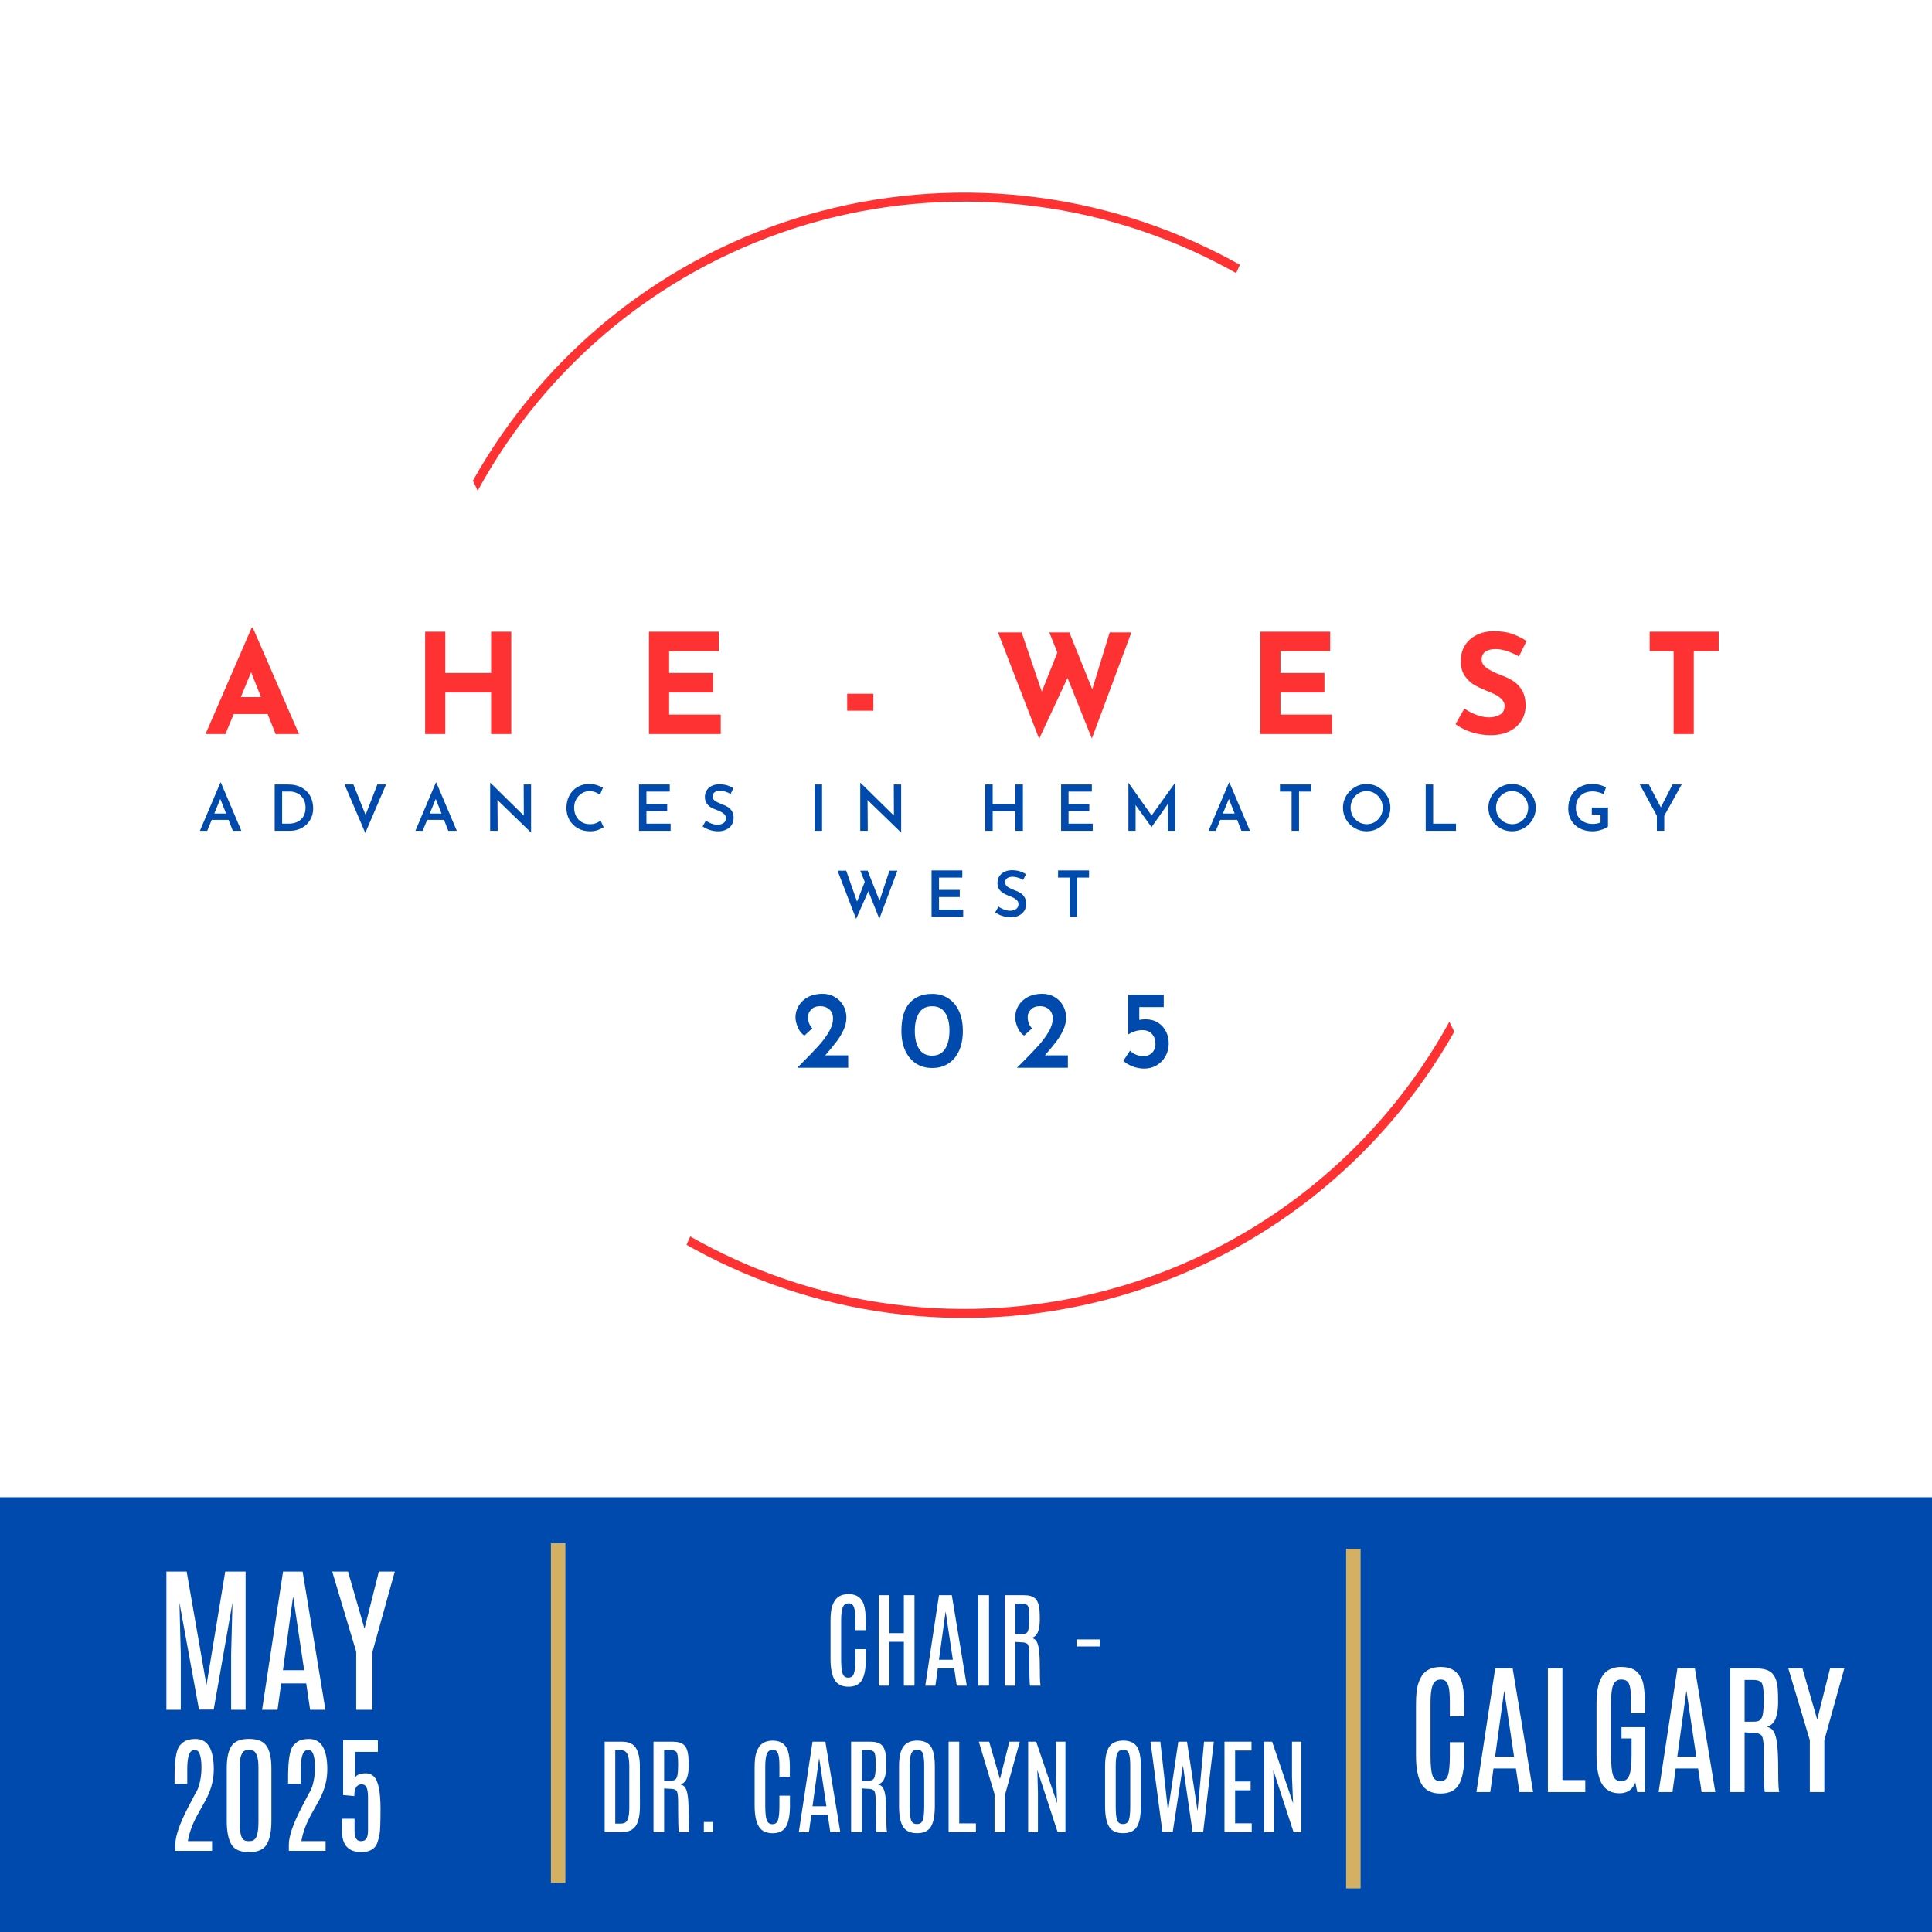 <svg xmlns="http://www.w3.org/2000/svg" xmlns:xlink="http://www.w3.org/1999/xlink" width="1200" viewBox="0 0 900 900" height="1200" preserveAspectRatio="xMidYMid meet"><defs><g></g><clipPath id="9d1a689239"><path d="M 0 697.492 L 900 697.492 L 900 899.992 L 0 899.992 Z M 0 697.492 " clip-rule="nonzero"></path></clipPath><clipPath id="4145f66e69"><path d="M 220 89 L 678 89 L 678 614 L 220 614 Z M 220 89 " clip-rule="nonzero"></path></clipPath><clipPath id="11d177bab3"><path d="M 833.824 366.582 L 483.707 735.406 L 64.043 337.035 L 414.16 -31.793 Z M 833.824 366.582 " clip-rule="nonzero"></path></clipPath><clipPath id="58b7e9bee2"><path d="M 833.824 366.582 L 483.707 735.406 L 64.043 337.035 L 414.16 -31.793 Z M 833.824 366.582 " clip-rule="nonzero"></path></clipPath></defs><rect x="-90" width="1080" fill="#ffffff" y="-90" height="1080" fill-opacity="1"></rect><rect x="-90" width="1080" fill="#ffffff" y="-90" height="1080" fill-opacity="1"></rect><g clip-path="url(#9d1a689239)"><path fill="#004aad" d="M 0 697.492 L 900 697.492 L 900 899.992 L 0 899.992 Z M 0 697.492 " fill-opacity="1" fill-rule="nonzero"></path></g><path stroke-linecap="butt" transform="matrix(0, -0.75, 0.75, 0, 256.631, 877.086)" fill="none" stroke-linejoin="miter" d="M -0.001 4.502 L 210.916 4.502 " stroke="#d4b062" stroke-width="9" stroke-opacity="1" stroke-miterlimit="4"></path><path stroke-linecap="butt" transform="matrix(0, -0.75, 0.75, 0, 627.074, 879.695)" fill="none" stroke-linejoin="miter" d="M -0.001 4.5 L 210.916 4.5 " stroke="#d4b062" stroke-width="9" stroke-opacity="1" stroke-miterlimit="4"></path><g fill="#ffffff" fill-opacity="1"><g transform="translate(655.564, 834.823)"><g><path d="M 4.062 -40.984 C 4.062 -45.348 4.422 -48.551 5.141 -50.594 C 5.859 -52.645 6.645 -54.156 7.5 -55.125 C 9.352 -57.219 12.055 -58.273 15.609 -58.297 C 20.586 -58.273 23.797 -56.082 25.234 -51.719 C 26.066 -49.207 26.484 -45.867 26.484 -41.703 L 26.484 -35.312 L 19.828 -35.312 L 19.828 -41.734 C 19.828 -45.422 19.625 -47.91 19.219 -49.203 C 18.82 -50.504 18.336 -51.367 17.766 -51.797 C 17.203 -52.223 16.484 -52.438 15.609 -52.438 C 13.797 -52.438 12.547 -51.578 11.859 -49.859 C 11.172 -48.148 10.828 -45.453 10.828 -41.766 L 10.828 -16.828 C 10.828 -12.461 11.141 -9.41 11.766 -7.672 C 12.391 -5.941 13.586 -5.078 15.359 -5.078 C 17.141 -5.078 18.328 -5.945 18.922 -7.688 C 19.523 -9.438 19.828 -12.492 19.828 -16.859 L 19.828 -23.234 L 26.547 -23.234 L 26.547 -16.922 C 26.547 -10.879 25.723 -6.43 24.078 -3.578 C 22.43 -0.734 19.555 0.688 15.453 0.688 C 11.348 0.688 8.422 -0.773 6.672 -3.703 C 4.93 -6.641 4.062 -11.066 4.062 -16.984 Z M 4.062 -40.984 "></path></g></g></g><g fill="#ffffff" fill-opacity="1"><g transform="translate(685.612, 834.823)"><g><path d="M 10.906 -57.609 L 19.047 -57.609 L 28.578 0 L 22.188 0 L 20.547 -11 L 10.109 -11 L 8.609 0 L 2.156 0 Z M 10.859 -16.5 L 19.703 -16.5 L 15.156 -46.938 L 15.062 -46.938 Z M 10.859 -16.5 "></path></g></g></g><g fill="#ffffff" fill-opacity="1"><g transform="translate(716.347, 834.823)"><g><path d="M 4.719 -57.609 L 11.484 -57.609 L 11.484 -5.594 L 22.125 -5.594 L 22.125 0 L 4.719 0 Z M 4.719 -57.609 "></path></g></g></g><g fill="#ffffff" fill-opacity="1"><g transform="translate(739.652, 834.823)"><g><path d="M 4.062 -41.312 C 4.062 -49.77 6.066 -55.023 10.078 -57.078 C 11.648 -57.867 13.375 -58.273 15.25 -58.297 C 18.758 -58.297 21.301 -57.547 22.875 -56.047 C 24.445 -54.555 25.461 -52.582 25.922 -50.125 C 26.379 -47.664 26.609 -44.68 26.609 -41.172 L 26.609 -36.719 L 20.062 -36.719 L 20.062 -44.219 C 20.062 -47.164 19.758 -49.27 19.156 -50.531 C 18.562 -51.801 17.383 -52.438 15.625 -52.438 C 13.875 -52.438 12.633 -51.641 11.906 -50.047 C 11.188 -48.453 10.828 -45.633 10.828 -41.594 L 10.828 -17.375 C 10.828 -12.77 11.145 -9.566 11.781 -7.766 C 12.414 -5.973 13.664 -5.078 15.531 -5.078 C 17.395 -5.078 18.672 -6.004 19.359 -7.859 C 20.047 -9.711 20.391 -12.93 20.391 -17.516 L 20.391 -25 L 15.703 -25 L 15.703 -30.25 L 26.609 -30.25 L 26.609 0 L 23.047 0 L 22.125 -4.453 C 20.832 -1.109 18.367 0.562 14.734 0.562 C 11.109 0.562 8.422 -0.848 6.672 -3.672 C 4.93 -6.504 4.062 -11 4.062 -17.156 Z M 4.062 -41.312 "></path></g></g></g><g fill="#ffffff" fill-opacity="1"><g transform="translate(770.485, 834.823)"><g><path d="M 10.906 -57.609 L 19.047 -57.609 L 28.578 0 L 22.188 0 L 20.547 -11 L 10.109 -11 L 8.609 0 L 2.156 0 Z M 10.859 -16.5 L 19.703 -16.5 L 15.156 -46.938 L 15.062 -46.938 Z M 10.859 -16.5 "></path></g></g></g><g fill="#ffffff" fill-opacity="1"><g transform="translate(801.22, 834.823)"><g><path d="M 4.719 -57.609 L 16.797 -57.609 C 20.211 -57.609 22.676 -56.895 24.188 -55.469 C 25.695 -54.051 26.602 -51.645 26.906 -48.25 C 27.031 -46.852 27.094 -44.676 27.094 -41.719 C 27.094 -38.758 26.707 -36.273 25.938 -34.266 C 25.164 -32.254 23.797 -30.957 21.828 -30.375 C 23.266 -30.133 24.352 -29.375 25.094 -28.094 C 25.844 -26.82 26.367 -24.797 26.672 -22.016 C 26.984 -19.234 27.141 -15.098 27.141 -9.609 C 27.141 -4.117 27.312 -0.914 27.656 0 L 20.922 0 C 20.566 -0.695 20.391 -7.164 20.391 -19.406 C 20.391 -23.531 19.984 -25.926 19.172 -26.594 C 18.367 -27.258 17.148 -27.594 15.516 -27.594 L 11.484 -27.828 L 11.484 0 L 4.719 0 Z M 20.391 -43.5 C 20.391 -47.926 19.988 -50.488 19.188 -51.188 C 18.395 -51.883 17.25 -52.234 15.75 -52.234 L 11.484 -52.234 L 11.484 -32.797 L 15.812 -32.797 C 17.113 -32.797 18.07 -33.047 18.688 -33.547 C 19.301 -34.047 19.738 -35.004 20 -36.422 C 20.258 -37.848 20.391 -40.078 20.391 -43.109 Z M 20.391 -43.5 "></path></g></g></g><g fill="#ffffff" fill-opacity="1"><g transform="translate(832.414, 834.823)"><g><path d="M 20.094 -57.609 L 26.734 -57.609 L 17.438 -24.188 L 17.438 0 L 10.672 0 L 10.672 -24.188 L 0.656 -57.609 L 7.234 -57.609 L 14.047 -34.047 L 14.172 -34.047 Z M 20.094 -57.609 "></path></g></g></g><g fill="#ffffff" fill-opacity="1"><g transform="translate(859.783, 834.823)"><g></g></g></g><g fill="#ffffff" fill-opacity="1"><g transform="translate(72.249, 796.494)"><g><path d="M 32.672 -64.406 L 42.156 -64.406 L 42.156 0 L 35.422 0 L 35.422 -25.828 L 36.047 -49.906 L 27.297 -0.109 L 20.453 -0.109 L 11.344 -49.906 L 11.969 -25.828 L 11.969 0 L 5.266 0 L 5.266 -64.406 L 14.703 -64.406 L 23.938 -11.453 Z M 32.672 -64.406 "></path></g></g></g><g fill="#ffffff" fill-opacity="1"><g transform="translate(119.666, 796.494)"><g><path d="M 12.188 -64.406 L 21.297 -64.406 L 31.938 0 L 24.812 0 L 22.984 -12.297 L 11.312 -12.297 L 9.625 0 L 2.422 0 Z M 12.141 -18.438 L 22.031 -18.438 L 16.938 -52.469 L 16.828 -52.469 Z M 12.141 -18.438 "></path></g></g></g><g fill="#ffffff" fill-opacity="1"><g transform="translate(154.021, 796.494)"><g><path d="M 22.469 -64.406 L 29.891 -64.406 L 19.5 -27.047 L 19.5 0 L 11.922 0 L 11.922 -27.047 L 0.734 -64.406 L 8.094 -64.406 L 15.703 -38.047 L 15.844 -38.047 Z M 22.469 -64.406 "></path></g></g></g><g fill="#ffffff" fill-opacity="1"><g transform="translate(184.609, 796.494)"><g></g></g></g><g fill="#ffffff" fill-opacity="1"><g transform="translate(76.574, 862.195)"><g><path d="M 4.75 -34.344 C 4.75 -42.383 5.586 -47.332 7.266 -49.188 C 7.91 -49.895 8.562 -50.461 9.219 -50.891 C 10.488 -51.711 12.266 -52.125 14.547 -52.125 C 20.191 -52.125 23.016 -47.367 23.016 -37.859 C 23.016 -33.141 21.797 -28.473 19.359 -23.859 C 18.285 -21.867 17.203 -19.922 16.109 -18.016 C 13.348 -13.242 11.629 -8.75 10.953 -4.531 L 22.219 -4.531 L 22.219 0 L 5.094 0 L 5.094 -2.875 C 5.094 -6.758 7.047 -12.488 10.953 -20.062 C 10.973 -20.082 11.609 -21.301 12.859 -23.719 C 14.109 -26.133 14.859 -27.52 15.109 -27.875 C 15.754 -29.062 16.273 -30.648 16.672 -32.641 C 17.078 -34.641 17.281 -36.66 17.281 -38.703 C 17.281 -40.754 17.129 -42.43 16.828 -43.734 C 16.535 -45.047 16.176 -45.91 15.75 -46.328 C 15.32 -46.754 14.812 -46.969 14.219 -46.969 C 13.625 -46.969 13.141 -46.848 12.766 -46.609 C 11.359 -45.754 10.656 -42.848 10.656 -37.891 L 10.656 -31.188 L 4.75 -31.188 Z M 4.75 -34.344 "></path></g></g></g><g fill="#ffffff" fill-opacity="1"><g transform="translate(102.679, 862.195)"><g><path d="M 2.953 -38.531 C 2.953 -43.102 3.672 -46.516 5.109 -48.766 C 6.547 -51.023 9.281 -52.156 13.312 -52.156 C 17.344 -52.156 20.086 -51.031 21.547 -48.781 C 23.016 -46.539 23.75 -43.125 23.75 -38.531 L 23.75 -13.906 C 23.75 -9.164 23.039 -5.562 21.625 -3.094 C 20.207 -0.625 17.441 0.609 13.328 0.609 C 9.223 0.609 6.469 -0.613 5.062 -3.062 C 3.656 -5.508 2.953 -9.125 2.953 -13.906 Z M 17.719 -38.859 C 17.719 -43.859 16.656 -46.539 14.531 -46.906 C 14.195 -46.969 13.719 -47 13.094 -47 C 12.469 -47 11.863 -46.879 11.281 -46.641 C 10.707 -46.41 10.18 -45.719 9.703 -44.562 C 9.223 -43.414 8.984 -41.523 8.984 -38.891 L 8.984 -13.766 C 8.984 -13.68 8.984 -13.602 8.984 -13.531 C 8.984 -8.883 9.562 -6.113 10.719 -5.219 C 11.301 -4.75 12.004 -4.516 12.828 -4.516 C 13.66 -4.516 14.254 -4.551 14.609 -4.625 C 14.984 -4.664 15.383 -4.863 15.812 -5.219 C 17.082 -6.188 17.719 -8.969 17.719 -13.562 C 17.719 -13.633 17.719 -13.703 17.719 -13.766 Z M 17.719 -38.859 "></path></g></g></g><g fill="#ffffff" fill-opacity="1"><g transform="translate(129.457, 862.195)"><g><path d="M 4.75 -34.344 C 4.75 -42.383 5.586 -47.332 7.266 -49.188 C 7.91 -49.895 8.562 -50.461 9.219 -50.891 C 10.488 -51.711 12.266 -52.125 14.547 -52.125 C 20.191 -52.125 23.016 -47.367 23.016 -37.859 C 23.016 -33.141 21.797 -28.473 19.359 -23.859 C 18.285 -21.867 17.203 -19.922 16.109 -18.016 C 13.348 -13.242 11.629 -8.75 10.953 -4.531 L 22.219 -4.531 L 22.219 0 L 5.094 0 L 5.094 -2.875 C 5.094 -6.758 7.047 -12.488 10.953 -20.062 C 10.973 -20.082 11.609 -21.301 12.859 -23.719 C 14.109 -26.133 14.859 -27.52 15.109 -27.875 C 15.754 -29.062 16.273 -30.648 16.672 -32.641 C 17.078 -34.641 17.281 -36.66 17.281 -38.703 C 17.281 -40.754 17.129 -42.43 16.828 -43.734 C 16.535 -45.047 16.176 -45.91 15.75 -46.328 C 15.32 -46.754 14.812 -46.969 14.219 -46.969 C 13.625 -46.969 13.141 -46.848 12.766 -46.609 C 11.359 -45.754 10.656 -42.848 10.656 -37.891 L 10.656 -31.188 L 4.75 -31.188 Z M 4.75 -34.344 "></path></g></g></g><g fill="#ffffff" fill-opacity="1"><g transform="translate(155.562, 862.195)"><g><path d="M 9.812 -34.047 C 10.488 -35.422 12.176 -36.109 14.875 -36.109 C 14.895 -36.109 14.926 -36.109 14.969 -36.109 C 16.289 -36.109 17.469 -35.648 18.5 -34.734 C 20.633 -32.816 21.703 -27.758 21.703 -19.562 C 21.703 -13.195 21.551 -9.242 21.25 -7.703 C 20.945 -6.16 20.641 -4.941 20.328 -4.047 C 19.305 -0.961 16.773 0.578 12.734 0.578 C 6.742 0.578 3.75 -2.695 3.75 -9.25 L 3.75 -14.938 L 9.609 -14.938 L 9.609 -9.219 C 9.609 -7.738 9.836 -6.582 10.297 -5.75 C 10.754 -4.926 11.547 -4.516 12.672 -4.516 C 13.805 -4.516 14.625 -4.922 15.125 -5.734 C 15.625 -6.555 15.875 -7.828 15.875 -9.547 L 15.875 -24.922 C 15.875 -27.004 15.648 -28.535 15.203 -29.516 C 14.754 -30.492 13.984 -30.984 12.891 -30.984 C 10.617 -30.984 9.484 -29.156 9.484 -25.5 L 4.281 -25.969 L 4.281 -51.531 L 20.469 -51.531 L 20.469 -46.094 L 9.812 -46.094 Z M 9.812 -34.047 "></path></g></g></g><g fill="#ffffff" fill-opacity="1"><g transform="translate(383.918, 785.246)"><g><path d="M 2.969 -29.984 C 2.969 -33.18 3.227 -35.531 3.75 -37.031 C 4.281 -38.531 4.859 -39.629 5.484 -40.328 C 6.836 -41.859 8.816 -42.633 11.422 -42.656 C 15.066 -42.633 17.414 -41.031 18.469 -37.844 C 19.07 -36 19.375 -33.555 19.375 -30.516 L 19.375 -25.844 L 14.516 -25.844 L 14.516 -30.531 C 14.516 -33.227 14.363 -35.051 14.062 -36 C 13.77 -36.957 13.414 -37.586 13 -37.891 C 12.582 -38.203 12.055 -38.359 11.422 -38.359 C 10.098 -38.359 9.18 -37.734 8.672 -36.484 C 8.172 -35.234 7.922 -33.258 7.922 -30.562 L 7.922 -12.312 C 7.922 -9.113 8.148 -6.879 8.609 -5.609 C 9.066 -4.348 9.945 -3.719 11.25 -3.719 C 12.551 -3.719 13.422 -4.352 13.859 -5.625 C 14.297 -6.906 14.516 -9.141 14.516 -12.328 L 14.516 -17 L 19.422 -17 L 19.422 -12.375 C 19.422 -7.957 18.816 -4.707 17.609 -2.625 C 16.41 -0.539 14.305 0.5 11.297 0.5 C 8.297 0.5 6.156 -0.57 4.875 -2.719 C 3.602 -4.863 2.969 -8.098 2.969 -12.422 Z M 2.969 -29.984 "></path></g></g></g><g fill="#ffffff" fill-opacity="1"><g transform="translate(405.896, 785.246)"><g><path d="M 15.156 -42.156 L 20.109 -42.156 L 20.109 0 L 15.156 0 L 15.156 -20.422 L 8.406 -20.422 L 8.406 0 L 3.453 0 L 3.453 -42.156 L 8.406 -42.156 L 8.406 -24.469 L 15.156 -24.469 Z M 15.156 -42.156 "></path></g></g></g><g fill="#ffffff" fill-opacity="1"><g transform="translate(429.454, 785.246)"><g><path d="M 7.969 -42.156 L 13.938 -42.156 L 20.906 0 L 16.234 0 L 15.047 -8.047 L 7.406 -8.047 L 6.297 0 L 1.578 0 Z M 7.953 -12.062 L 14.422 -12.062 L 11.094 -34.344 L 11.016 -34.344 Z M 7.953 -12.062 "></path></g></g></g><g fill="#ffffff" fill-opacity="1"><g transform="translate(451.934, 785.246)"><g><path d="M 3.828 -42.156 L 8.797 -42.156 L 8.797 0 L 3.828 0 Z M 3.828 -42.156 "></path></g></g></g><g fill="#ffffff" fill-opacity="1"><g transform="translate(464.551, 785.246)"><g><path d="M 3.453 -42.156 L 12.281 -42.156 C 14.789 -42.156 16.594 -41.633 17.688 -40.594 C 18.789 -39.551 19.457 -37.785 19.688 -35.297 C 19.781 -34.273 19.828 -32.68 19.828 -30.516 C 19.828 -28.359 19.539 -26.547 18.969 -25.078 C 18.406 -23.609 17.406 -22.656 15.969 -22.219 C 17.02 -22.039 17.816 -21.484 18.359 -20.547 C 18.91 -19.617 19.297 -18.133 19.516 -16.094 C 19.742 -14.062 19.859 -11.035 19.859 -7.016 C 19.859 -3.004 19.984 -0.664 20.234 0 L 15.297 0 C 15.047 -0.508 14.922 -5.242 14.922 -14.203 C 14.922 -17.223 14.625 -18.973 14.031 -19.453 C 13.438 -19.941 12.547 -20.188 11.359 -20.188 L 8.406 -20.359 L 8.406 0 L 3.453 0 Z M 14.922 -31.828 C 14.922 -35.066 14.629 -36.941 14.047 -37.453 C 13.461 -37.961 12.617 -38.219 11.516 -38.219 L 8.406 -38.219 L 8.406 -24 L 11.562 -24 C 12.52 -24 13.223 -24.18 13.672 -24.547 C 14.117 -24.91 14.438 -25.613 14.625 -26.656 C 14.82 -27.695 14.922 -29.328 14.922 -31.547 Z M 14.922 -31.828 "></path></g></g></g><g fill="#ffffff" fill-opacity="1"><g transform="translate(487.367, 785.246)"><g></g></g></g><g fill="#ffffff" fill-opacity="1"><g transform="translate(499.41, 785.246)"><g><path d="M 2.109 -21.531 L 12.938 -21.531 L 12.938 -18.266 L 2.109 -18.266 Z M 2.109 -21.531 "></path></g></g></g><g fill="#ffffff" fill-opacity="1"><g transform="translate(278.25, 853.496)"><g><path d="M 3.422 -42.156 L 11.359 -42.156 C 14.578 -42.156 16.789 -41.16 18 -39.172 C 19.219 -37.18 19.828 -34.359 19.828 -30.703 L 19.859 -12.188 C 19.859 -7.863 19.191 -4.75 17.859 -2.844 C 16.535 -0.945 14.312 0 11.188 0 L 3.422 0 Z M 14.891 -30.828 C 14.891 -33.461 14.578 -35.352 13.953 -36.5 C 13.336 -37.645 12.316 -38.219 10.891 -38.219 L 8.359 -38.219 L 8.359 -4 L 10.891 -4 C 11.848 -4 12.598 -4.191 13.141 -4.578 C 14.305 -5.398 14.891 -7.68 14.891 -11.422 Z M 14.891 -30.828 "></path></g></g></g><g fill="#ffffff" fill-opacity="1"><g transform="translate(300.97, 853.496)"><g><path d="M 3.453 -42.156 L 12.281 -42.156 C 14.789 -42.156 16.594 -41.633 17.688 -40.594 C 18.789 -39.551 19.457 -37.785 19.688 -35.297 C 19.781 -34.273 19.828 -32.68 19.828 -30.516 C 19.828 -28.359 19.539 -26.547 18.969 -25.078 C 18.406 -23.609 17.406 -22.656 15.969 -22.219 C 17.02 -22.039 17.816 -21.484 18.359 -20.547 C 18.91 -19.617 19.297 -18.133 19.516 -16.094 C 19.742 -14.062 19.859 -11.035 19.859 -7.016 C 19.859 -3.004 19.984 -0.664 20.234 0 L 15.297 0 C 15.047 -0.508 14.922 -5.242 14.922 -14.203 C 14.922 -17.223 14.625 -18.973 14.031 -19.453 C 13.438 -19.941 12.547 -20.188 11.359 -20.188 L 8.406 -20.359 L 8.406 0 L 3.453 0 Z M 14.922 -31.828 C 14.922 -35.066 14.629 -36.941 14.047 -37.453 C 13.461 -37.961 12.617 -38.219 11.516 -38.219 L 8.406 -38.219 L 8.406 -24 L 11.562 -24 C 12.52 -24 13.223 -24.18 13.672 -24.547 C 14.117 -24.91 14.438 -25.613 14.625 -26.656 C 14.82 -27.695 14.922 -29.328 14.922 -31.547 Z M 14.922 -31.828 "></path></g></g></g><g fill="#ffffff" fill-opacity="1"><g transform="translate(323.786, 853.496)"><g><path d="M 4.094 -4.734 L 8.281 -4.734 L 8.281 0 L 4.094 0 Z M 4.094 -4.734 "></path></g></g></g><g fill="#ffffff" fill-opacity="1"><g transform="translate(336.522, 853.496)"><g></g></g></g><g fill="#ffffff" fill-opacity="1"><g transform="translate(348.565, 853.496)"><g><path d="M 2.969 -29.984 C 2.969 -33.18 3.227 -35.531 3.75 -37.031 C 4.281 -38.531 4.859 -39.629 5.484 -40.328 C 6.836 -41.859 8.816 -42.633 11.422 -42.656 C 15.066 -42.633 17.414 -41.031 18.469 -37.844 C 19.07 -36 19.375 -33.555 19.375 -30.516 L 19.375 -25.844 L 14.516 -25.844 L 14.516 -30.531 C 14.516 -33.227 14.363 -35.051 14.062 -36 C 13.77 -36.957 13.414 -37.586 13 -37.891 C 12.582 -38.203 12.055 -38.359 11.422 -38.359 C 10.098 -38.359 9.18 -37.734 8.672 -36.484 C 8.172 -35.234 7.922 -33.258 7.922 -30.562 L 7.922 -12.312 C 7.922 -9.113 8.148 -6.879 8.609 -5.609 C 9.066 -4.348 9.945 -3.719 11.25 -3.719 C 12.551 -3.719 13.422 -4.352 13.859 -5.625 C 14.297 -6.906 14.516 -9.141 14.516 -12.328 L 14.516 -17 L 19.422 -17 L 19.422 -12.375 C 19.422 -7.957 18.816 -4.707 17.609 -2.625 C 16.41 -0.539 14.305 0.5 11.297 0.5 C 8.297 0.5 6.156 -0.57 4.875 -2.719 C 3.602 -4.863 2.969 -8.098 2.969 -12.422 Z M 2.969 -29.984 "></path></g></g></g><g fill="#ffffff" fill-opacity="1"><g transform="translate(370.543, 853.496)"><g><path d="M 7.969 -42.156 L 13.938 -42.156 L 20.906 0 L 16.234 0 L 15.047 -8.047 L 7.406 -8.047 L 6.297 0 L 1.578 0 Z M 7.953 -12.062 L 14.422 -12.062 L 11.094 -34.344 L 11.016 -34.344 Z M 7.953 -12.062 "></path></g></g></g><g fill="#ffffff" fill-opacity="1"><g transform="translate(393.023, 853.496)"><g><path d="M 3.453 -42.156 L 12.281 -42.156 C 14.789 -42.156 16.594 -41.633 17.688 -40.594 C 18.789 -39.551 19.457 -37.785 19.688 -35.297 C 19.781 -34.273 19.828 -32.68 19.828 -30.516 C 19.828 -28.359 19.539 -26.547 18.969 -25.078 C 18.406 -23.609 17.406 -22.656 15.969 -22.219 C 17.02 -22.039 17.816 -21.484 18.359 -20.547 C 18.91 -19.617 19.297 -18.133 19.516 -16.094 C 19.742 -14.062 19.859 -11.035 19.859 -7.016 C 19.859 -3.004 19.984 -0.664 20.234 0 L 15.297 0 C 15.047 -0.508 14.922 -5.242 14.922 -14.203 C 14.922 -17.223 14.625 -18.973 14.031 -19.453 C 13.438 -19.941 12.547 -20.188 11.359 -20.188 L 8.406 -20.359 L 8.406 0 L 3.453 0 Z M 14.922 -31.828 C 14.922 -35.066 14.629 -36.941 14.047 -37.453 C 13.461 -37.961 12.617 -38.219 11.516 -38.219 L 8.406 -38.219 L 8.406 -24 L 11.562 -24 C 12.52 -24 13.223 -24.18 13.672 -24.547 C 14.117 -24.91 14.438 -25.613 14.625 -26.656 C 14.82 -27.695 14.922 -29.328 14.922 -31.547 Z M 14.922 -31.828 "></path></g></g></g><g fill="#ffffff" fill-opacity="1"><g transform="translate(415.839, 853.496)"><g><path d="M 2.969 -30.703 C 2.969 -35.492 3.832 -38.781 5.562 -40.562 C 6.914 -41.969 8.883 -42.672 11.469 -42.672 C 15.238 -42.672 17.648 -41.125 18.703 -38.031 C 19.328 -36.195 19.641 -33.754 19.641 -30.703 L 19.641 -12.125 C 19.641 -7.727 19.023 -4.523 17.797 -2.516 C 16.566 -0.516 14.414 0.484 11.344 0.484 C 8.27 0.484 6.102 -0.52 4.844 -2.531 C 3.594 -4.551 2.969 -7.75 2.969 -12.125 Z M 14.688 -30.984 C 14.688 -33.68 14.469 -35.594 14.031 -36.719 C 13.602 -37.844 12.734 -38.406 11.422 -38.406 C 10.109 -38.406 9.195 -37.832 8.688 -36.688 C 8.176 -35.539 7.922 -33.648 7.922 -31.016 L 7.922 -12.062 C 7.922 -8.852 8.145 -6.672 8.594 -5.516 C 9.039 -4.359 9.941 -3.781 11.297 -3.781 C 12.66 -3.781 13.566 -4.363 14.016 -5.531 C 14.461 -6.707 14.688 -8.883 14.688 -12.062 Z M 14.688 -30.984 "></path></g></g></g><g fill="#ffffff" fill-opacity="1"><g transform="translate(438.439, 853.496)"><g><path d="M 3.453 -42.156 L 8.406 -42.156 L 8.406 -4.094 L 16.188 -4.094 L 16.188 0 L 3.453 0 Z M 3.453 -42.156 "></path></g></g></g><g fill="#ffffff" fill-opacity="1"><g transform="translate(455.486, 853.496)"><g><path d="M 14.703 -42.156 L 19.562 -42.156 L 12.766 -17.703 L 12.766 0 L 7.812 0 L 7.812 -17.703 L 0.484 -42.156 L 5.297 -42.156 L 10.281 -24.906 L 10.375 -24.906 Z M 14.703 -42.156 "></path></g></g></g><g fill="#ffffff" fill-opacity="1"><g transform="translate(475.5, 853.496)"><g><path d="M 16.453 -42.156 L 20.828 -42.156 L 20.828 0 L 17.188 0 L 7.734 -28.938 L 8.016 -18.297 L 8.016 0 L 3.453 0 L 3.453 -42.156 L 7.188 -42.156 L 16.953 -13.453 L 16.453 -25.656 Z M 16.453 -42.156 "></path></g></g></g><g fill="#ffffff" fill-opacity="1"><g transform="translate(499.776, 853.496)"><g></g></g></g><g fill="#ffffff" fill-opacity="1"><g transform="translate(511.819, 853.496)"><g><path d="M 2.969 -30.703 C 2.969 -35.492 3.832 -38.781 5.562 -40.562 C 6.914 -41.969 8.883 -42.672 11.469 -42.672 C 15.238 -42.672 17.648 -41.125 18.703 -38.031 C 19.328 -36.195 19.641 -33.754 19.641 -30.703 L 19.641 -12.125 C 19.641 -7.727 19.023 -4.523 17.797 -2.516 C 16.566 -0.516 14.414 0.484 11.344 0.484 C 8.27 0.484 6.102 -0.52 4.844 -2.531 C 3.594 -4.551 2.969 -7.75 2.969 -12.125 Z M 14.688 -30.984 C 14.688 -33.68 14.469 -35.594 14.031 -36.719 C 13.602 -37.844 12.734 -38.406 11.422 -38.406 C 10.109 -38.406 9.195 -37.832 8.688 -36.688 C 8.176 -35.539 7.922 -33.648 7.922 -31.016 L 7.922 -12.062 C 7.922 -8.852 8.145 -6.672 8.594 -5.516 C 9.039 -4.359 9.941 -3.781 11.297 -3.781 C 12.66 -3.781 13.566 -4.363 14.016 -5.531 C 14.461 -6.707 14.688 -8.883 14.688 -12.062 Z M 14.688 -30.984 "></path></g></g></g><g fill="#ffffff" fill-opacity="1"><g transform="translate(534.419, 853.496)"><g><path d="M 26.484 -42.156 L 31.031 -42.156 L 26.062 0 L 21.141 0 L 16.641 -31.109 L 11.875 0 L 7.094 0 L 1.531 -42.156 L 6.109 -42.156 L 9.703 -9.844 L 14.484 -42.156 L 18.531 -42.156 L 23.453 -9.844 Z M 26.484 -42.156 "></path></g></g></g><g fill="#ffffff" fill-opacity="1"><g transform="translate(566.955, 853.496)"><g><path d="M 3.453 -42.156 L 16.047 -42.156 L 16.047 -38.031 L 8.406 -38.031 L 8.406 -23.609 L 15.641 -23.609 L 15.641 -19.5 L 8.406 -19.5 L 8.406 -4.125 L 16.141 -4.125 L 16.141 0 L 3.453 0 Z M 3.453 -42.156 "></path></g></g></g><g fill="#ffffff" fill-opacity="1"><g transform="translate(585.414, 853.496)"><g><path d="M 16.453 -42.156 L 20.828 -42.156 L 20.828 0 L 17.188 0 L 7.734 -28.938 L 8.016 -18.297 L 8.016 0 L 3.453 0 L 3.453 -42.156 L 7.188 -42.156 L 16.953 -13.453 L 16.453 -25.656 Z M 16.453 -42.156 "></path></g></g></g><g fill="#ffffff" fill-opacity="1"><g transform="translate(609.691, 853.496)"><g></g></g></g><g clip-path="url(#4145f66e69)"><g clip-path="url(#11d177bab3)"><g clip-path="url(#58b7e9bee2)"><path fill="#fe3232" d="M 677.465 480.586 C 675.379 484.285 673.203 487.93 670.941 491.523 C 668.676 495.117 666.328 498.652 663.891 502.133 C 661.457 505.613 658.938 509.031 656.336 512.387 C 653.734 515.742 651.051 519.035 648.289 522.262 C 645.527 525.488 642.691 528.645 639.777 531.734 C 636.859 534.82 633.871 537.836 630.812 540.781 C 627.75 543.723 624.617 546.59 621.418 549.383 C 618.215 552.172 614.949 554.887 611.617 557.52 C 608.285 560.148 604.891 562.699 601.434 565.168 C 597.977 567.637 594.461 570.016 590.891 572.312 C 587.316 574.609 583.691 576.82 580.012 578.941 C 576.332 581.059 572.605 583.09 568.824 585.027 C 565.047 586.969 561.223 588.816 557.355 590.566 C 553.488 592.32 549.582 593.98 545.633 595.543 C 541.684 597.109 537.699 598.574 533.68 599.945 C 529.66 601.316 525.609 602.586 521.527 603.758 C 517.445 604.934 513.34 606.008 509.203 606.98 C 505.07 607.953 500.914 608.824 496.738 609.598 C 492.562 610.371 488.371 611.039 484.164 611.605 C 479.953 612.176 475.734 612.641 471.504 613.004 C 467.27 613.367 463.031 613.625 458.789 613.785 C 454.547 613.941 450.301 613.996 446.055 613.945 C 441.809 613.898 437.562 613.746 433.324 613.488 C 429.086 613.234 424.855 612.875 420.633 612.414 C 416.41 611.953 412.203 611.391 408.008 610.727 C 403.816 610.059 399.641 609.293 395.48 608.426 C 391.324 607.555 387.191 606.586 383.082 605.52 C 378.973 604.449 374.891 603.281 370.836 602.012 C 366.781 600.746 362.762 599.379 358.777 597.918 C 354.789 596.453 350.84 594.895 346.93 593.242 C 343.016 591.586 339.148 589.84 335.32 587.996 C 331.496 586.152 327.715 584.219 323.984 582.191 C 322.605 581.445 321.211 580.672 319.805 579.867 L 321.551 576 C 323.027 576.836 324.508 577.664 326.008 578.477 C 329.707 580.488 333.453 582.406 337.242 584.23 C 341.035 586.055 344.871 587.789 348.75 589.426 C 352.625 591.066 356.543 592.605 360.496 594.055 C 364.445 595.5 368.434 596.848 372.453 598.102 C 376.473 599.352 380.52 600.504 384.594 601.555 C 388.668 602.609 392.766 603.562 396.891 604.414 C 401.012 605.266 405.152 606.02 409.309 606.668 C 413.469 607.316 417.641 607.863 421.828 608.309 C 426.012 608.754 430.207 609.098 434.41 609.34 C 438.609 609.578 442.816 609.715 447.027 609.75 C 451.234 609.785 455.441 609.715 459.648 609.543 C 463.852 609.371 468.051 609.098 472.246 608.719 C 476.438 608.34 480.617 607.859 484.785 607.277 C 488.953 606.695 493.105 606.012 497.242 605.227 C 501.379 604.441 505.492 603.555 509.582 602.566 C 513.676 601.582 517.738 600.496 521.777 599.309 C 525.816 598.121 529.824 596.84 533.801 595.457 C 537.777 594.074 541.715 592.594 545.617 591.02 C 549.523 589.445 553.383 587.777 557.207 586.012 C 561.027 584.246 564.805 582.391 568.535 580.441 C 572.266 578.492 575.945 576.453 579.578 574.324 C 583.207 572.195 586.785 569.977 590.305 567.672 C 593.828 565.367 597.293 562.98 600.699 560.504 C 604.102 558.031 607.445 555.477 610.727 552.836 C 614.008 550.199 617.219 547.484 620.367 544.688 C 623.516 541.895 626.59 539.023 629.598 536.078 C 632.605 533.129 635.535 530.113 638.395 527.023 C 641.254 523.934 644.035 520.777 646.742 517.551 C 649.445 514.324 652.066 511.035 654.613 507.684 C 657.156 504.328 659.613 500.914 661.988 497.438 C 664.367 493.965 666.656 490.434 668.859 486.848 C 671.062 483.262 673.176 479.621 675.199 475.934 C 675.926 477.496 676.664 479.043 677.457 480.578 Z M 575.855 127.227 C 574.641 126.543 573.438 125.867 572.207 125.199 C 568.496 123.188 564.742 121.266 560.941 119.434 C 557.137 117.605 553.293 115.871 549.406 114.23 C 545.516 112.59 541.594 111.043 537.629 109.594 C 533.664 108.148 529.668 106.797 525.641 105.543 C 521.609 104.293 517.551 103.141 513.465 102.086 C 509.379 101.035 505.27 100.082 501.137 99.23 C 497.004 98.379 492.852 97.629 488.68 96.984 C 484.512 96.336 480.328 95.789 476.133 95.348 C 471.938 94.906 467.73 94.566 463.516 94.332 C 459.305 94.094 455.09 93.961 450.867 93.934 C 446.648 93.906 442.43 93.98 438.215 94.156 C 434 94.336 429.789 94.617 425.586 95.004 C 421.387 95.387 417.195 95.875 413.016 96.465 C 408.84 97.055 404.676 97.746 400.531 98.543 C 396.387 99.336 392.266 100.234 388.164 101.23 C 384.066 102.227 379.992 103.324 375.945 104.52 C 371.898 105.719 367.883 107.012 363.902 108.406 C 359.918 109.801 355.973 111.293 352.062 112.879 C 348.152 114.465 344.285 116.148 340.457 117.926 C 336.629 119.703 332.848 121.574 329.113 123.539 C 325.379 125.5 321.695 127.555 318.059 129.699 C 314.426 131.84 310.844 134.074 307.32 136.395 C 303.793 138.711 300.328 141.117 296.922 143.605 C 293.516 146.098 290.172 148.668 286.891 151.324 C 283.609 153.977 280.395 156.711 277.25 159.52 C 274.102 162.332 271.027 165.219 268.02 168.184 C 265.016 171.145 262.086 174.18 259.23 177.285 C 256.375 180.391 253.598 183.566 250.895 186.809 C 248.195 190.051 245.578 193.359 243.039 196.73 C 240.5 200.102 238.047 203.535 235.676 207.023 C 233.309 210.516 231.027 214.066 228.832 217.668 C 226.637 221.273 224.531 224.926 222.512 228.633 C 221.805 227.055 221.074 225.484 220.297 223.93 C 222.375 220.215 224.539 216.555 226.797 212.945 C 229.055 209.336 231.395 205.781 233.824 202.289 C 236.254 198.793 238.766 195.359 241.363 191.984 C 243.961 188.613 246.637 185.305 249.395 182.062 C 252.152 178.82 254.988 175.645 257.898 172.539 C 260.812 169.438 263.797 166.406 266.859 163.445 C 269.918 160.488 273.047 157.602 276.246 154.797 C 279.449 151.988 282.715 149.262 286.047 146.617 C 289.379 143.969 292.777 141.402 296.234 138.922 C 299.691 136.438 303.207 134.043 306.781 131.73 C 310.359 129.422 313.988 127.199 317.668 125.062 C 321.352 122.93 325.086 120.887 328.867 118.934 C 332.648 116.98 336.477 115.121 340.352 113.355 C 344.223 111.59 348.137 109.918 352.09 108.344 C 356.047 106.77 360.035 105.289 364.062 103.91 C 368.09 102.527 372.145 101.246 376.234 100.062 C 380.324 98.879 384.438 97.797 388.582 96.812 C 392.723 95.828 396.887 94.949 401.07 94.168 C 405.254 93.387 409.453 92.707 413.672 92.133 C 417.891 91.559 422.117 91.086 426.359 90.715 C 430.602 90.344 434.848 90.078 439.102 89.914 C 443.355 89.754 447.609 89.695 451.867 89.738 C 456.121 89.781 460.375 89.93 464.625 90.18 C 468.871 90.434 473.113 90.789 477.344 91.246 C 481.578 91.703 485.797 92.266 490 92.926 C 494.203 93.59 498.391 94.355 502.559 95.223 C 506.727 96.09 510.867 97.059 514.988 98.129 C 519.109 99.195 523.199 100.367 527.266 101.633 C 531.328 102.902 535.359 104.27 539.355 105.734 C 543.352 107.199 547.309 108.758 551.23 110.418 C 555.152 112.074 559.027 113.824 562.863 115.672 C 566.699 117.52 570.488 119.457 574.23 121.488 C 575.352 122.102 576.477 122.73 577.594 123.352 Z M 575.855 127.227 " fill-opacity="1" fill-rule="evenodd"></path></g></g></g><g fill="#fe3232" fill-opacity="1"><g transform="translate(94.95, 341.952)"><g><path d="M 29.734 -9.328 L 13.938 -9.328 L 10.047 0 L 0.781 0 L 22.297 -49.562 L 22.812 -49.562 L 44.328 0 L 33.438 0 Z M 26.625 -17.234 L 22.031 -28.828 L 17.234 -17.234 Z M 26.625 -17.234 "></path></g></g></g><g fill="#fe3232" fill-opacity="1"><g transform="translate(191.891, 341.952)"><g><path d="M 46.266 0 L 36.875 0 L 36.875 -19.375 L 15.547 -19.375 L 15.547 0 L 6.156 0 L 6.156 -47.688 L 15.547 -47.688 L 15.547 -28.453 L 36.875 -28.453 L 36.875 -47.688 L 46.266 -47.688 Z M 46.266 0 "></path></g></g></g><g fill="#fe3232" fill-opacity="1"><g transform="translate(296.154, 341.952)"><g><path d="M 38.688 -47.688 L 38.688 -38.625 L 15.547 -38.625 L 15.547 -28.453 L 36.031 -28.453 L 36.031 -19.375 L 15.547 -19.375 L 15.547 -9.078 L 39.594 -9.078 L 39.594 0 L 6.156 0 L 6.156 -47.688 Z M 38.688 -47.688 "></path></g></g></g><g fill="#fe3232" fill-opacity="1"><g transform="translate(391.152, 341.952)"><g><path d="M 15.688 -18.797 L 15.688 -10.891 L 3.5 -10.891 L 3.5 -18.797 Z M 15.688 -18.797 "></path></g></g></g><g fill="#fe3232" fill-opacity="1"><g transform="translate(462.822, 341.952)"><g><path d="M 45.812 2.078 L 34.469 -26.172 L 21.25 2.203 L 2.078 -47.359 L 13.094 -47.359 L 22.484 -19.766 L 29.734 -37.969 L 25.984 -47.359 L 35.312 -47.359 L 46 -20.859 L 54.109 -47.359 L 64.219 -47.359 Z M 45.812 2.078 "></path></g></g></g><g fill="#fe3232" fill-opacity="1"><g transform="translate(580.952, 341.952)"><g><path d="M 38.688 -47.688 L 38.688 -38.625 L 15.547 -38.625 L 15.547 -28.453 L 36.031 -28.453 L 36.031 -19.375 L 15.547 -19.375 L 15.547 -9.078 L 39.594 -9.078 L 39.594 0 L 6.156 0 L 6.156 -47.688 Z M 38.688 -47.688 "></path></g></g></g><g fill="#fe3232" fill-opacity="1"><g transform="translate(675.949, 341.952)"><g><path d="M 31.625 -36.156 C 27.477 -38.445 23.867 -39.594 20.797 -39.594 C 18.723 -39.594 17.113 -39.18 15.969 -38.359 C 14.82 -37.535 14.25 -36.305 14.25 -34.672 C 14.25 -33.16 15.082 -31.832 16.75 -30.688 C 18.414 -29.539 20.629 -28.445 23.391 -27.406 C 25.641 -26.582 27.562 -25.641 29.156 -24.578 C 30.758 -23.523 32.086 -22.07 33.141 -20.219 C 34.203 -18.363 34.734 -16.008 34.734 -13.156 C 34.734 -10.688 34.094 -8.406 32.812 -6.312 C 31.539 -4.219 29.672 -2.555 27.203 -1.328 C 24.742 -0.098 21.812 0.516 18.406 0.516 C 15.551 0.516 12.719 0.094 9.906 -0.75 C 7.102 -1.594 4.492 -2.875 2.078 -4.594 L 6.219 -11.922 C 7.863 -10.711 9.742 -9.719 11.859 -8.938 C 13.973 -8.164 15.875 -7.781 17.562 -7.781 C 19.551 -7.781 21.281 -8.195 22.75 -9.031 C 24.219 -9.875 24.953 -11.25 24.953 -13.156 C 24.953 -15.613 22.641 -17.75 18.016 -19.562 C 15.297 -20.645 13.023 -21.68 11.203 -22.672 C 9.391 -23.672 7.82 -25.098 6.5 -26.953 C 5.188 -28.805 4.531 -31.141 4.531 -33.953 C 4.531 -38.055 5.879 -41.359 8.578 -43.859 C 11.285 -46.367 14.883 -47.734 19.375 -47.953 C 22.914 -47.953 25.875 -47.551 28.25 -46.75 C 30.625 -45.945 32.938 -44.812 35.188 -43.344 Z M 31.625 -36.156 "></path></g></g></g><g fill="#fe3232" fill-opacity="1"><g transform="translate(765.568, 341.952)"><g><path d="M 35.062 -47.688 L 35.062 -38.625 L 23.453 -38.625 L 23.453 0 L 14.062 0 L 14.062 -38.625 L 2.922 -38.625 L 2.922 -47.688 Z M 35.062 -47.688 "></path></g></g></g><g fill="#004aad" fill-opacity="1"><g transform="translate(92.412, 387.024)"><g><path d="M 14.062 -5.078 L 6.203 -5.078 L 4.125 0 L 0.719 0 L 10.266 -22.484 L 10.469 -22.484 L 20.016 0 L 16.047 0 Z M 12.906 -8.031 L 10.203 -14.859 L 7.406 -8.031 Z M 12.906 -8.031 "></path></g></g></g><g fill="#004aad" fill-opacity="1"><g transform="translate(124.99, 387.024)"><g><path d="M 2.969 -21.594 L 9.109 -21.594 C 11.816 -21.594 14.051 -21.055 15.812 -19.984 C 17.582 -18.922 18.875 -17.547 19.688 -15.859 C 20.5 -14.18 20.906 -12.395 20.906 -10.5 C 20.906 -8.406 20.414 -6.562 19.438 -4.969 C 18.457 -3.375 17.145 -2.145 15.5 -1.281 C 13.863 -0.426 12.078 0 10.141 0 L 2.969 0 Z M 9.516 -3.328 C 11.055 -3.328 12.414 -3.613 13.594 -4.188 C 14.77 -4.758 15.688 -5.602 16.344 -6.719 C 17.008 -7.832 17.344 -9.172 17.344 -10.734 C 17.344 -12.43 16.984 -13.848 16.266 -14.984 C 15.547 -16.129 14.625 -16.969 13.5 -17.5 C 12.383 -18.031 11.234 -18.297 10.047 -18.297 L 6.438 -18.297 L 6.438 -3.328 Z M 9.516 -3.328 "></path></g></g></g><g fill="#004aad" fill-opacity="1"><g transform="translate(159.405, 387.024)"><g><path d="M 20.438 -21.594 L 10.766 1.016 L 1.094 -21.594 L 5.219 -21.594 L 10.906 -7.406 L 16.375 -21.594 Z M 20.438 -21.594 "></path></g></g></g><g fill="#004aad" fill-opacity="1"><g transform="translate(192.783, 387.024)"><g><path d="M 14.062 -5.078 L 6.203 -5.078 L 4.125 0 L 0.719 0 L 10.266 -22.484 L 10.469 -22.484 L 20.016 0 L 16.047 0 Z M 12.906 -8.031 L 10.203 -14.859 L 7.406 -8.031 Z M 12.906 -8.031 "></path></g></g></g><g fill="#004aad" fill-opacity="1"><g transform="translate(225.361, 387.024)"><g><path d="M 22.031 -21.594 L 22.031 0.766 L 21.953 0.766 L 6.375 -14.328 L 6.469 0 L 2.969 0 L 2.969 -22.328 L 3.141 -22.328 L 18.656 -7.062 L 18.594 -21.594 Z M 22.031 -21.594 "></path></g></g></g><g fill="#004aad" fill-opacity="1"><g transform="translate(262.236, 387.024)"><g><path d="M 18.984 -1.688 C 18.348 -1.238 17.473 -0.805 16.359 -0.391 C 15.242 0.023 14.02 0.234 12.688 0.234 C 10.457 0.234 8.504 -0.254 6.828 -1.234 C 5.16 -2.211 3.875 -3.523 2.969 -5.172 C 2.07 -6.828 1.625 -8.641 1.625 -10.609 C 1.625 -12.766 2.07 -14.691 2.969 -16.391 C 3.875 -18.098 5.129 -19.43 6.734 -20.391 C 8.348 -21.348 10.188 -21.828 12.25 -21.828 C 13.508 -21.828 14.676 -21.656 15.75 -21.312 C 16.832 -20.977 17.789 -20.555 18.625 -20.047 L 17.266 -16.812 C 15.66 -17.938 14.023 -18.5 12.359 -18.5 C 11.098 -18.5 9.914 -18.156 8.812 -17.469 C 7.719 -16.789 6.844 -15.863 6.188 -14.688 C 5.539 -13.52 5.219 -12.234 5.219 -10.828 C 5.219 -9.336 5.52 -8.004 6.125 -6.828 C 6.727 -5.66 7.586 -4.742 8.703 -4.078 C 9.816 -3.41 11.109 -3.078 12.578 -3.078 C 13.617 -3.078 14.562 -3.234 15.406 -3.547 C 16.25 -3.867 16.957 -4.281 17.531 -4.781 Z M 18.984 -1.688 "></path></g></g></g><g fill="#004aad" fill-opacity="1"><g transform="translate(294.695, 387.024)"><g><path d="M 17.297 -21.594 L 17.297 -18.266 L 6.438 -18.266 L 6.438 -12.516 L 16.109 -12.516 L 16.109 -9.188 L 6.438 -9.188 L 6.438 -3.328 L 17.703 -3.328 L 17.703 0 L 2.969 0 L 2.969 -21.594 Z M 17.297 -21.594 "></path></g></g></g><g fill="#004aad" fill-opacity="1"><g transform="translate(326.058, 387.024)"><g><path d="M 14.297 -17.203 C 12.43 -18.172 10.781 -18.656 9.344 -18.656 C 8.27 -18.656 7.422 -18.414 6.797 -17.938 C 6.18 -17.469 5.875 -16.816 5.875 -15.984 C 5.875 -15.172 6.266 -14.492 7.047 -13.953 C 7.828 -13.41 8.922 -12.875 10.328 -12.344 C 11.391 -11.969 12.301 -11.535 13.062 -11.047 C 13.82 -10.566 14.445 -9.91 14.938 -9.078 C 15.438 -8.242 15.688 -7.195 15.688 -5.938 C 15.688 -4.789 15.398 -3.75 14.828 -2.812 C 14.254 -1.883 13.422 -1.145 12.328 -0.594 C 11.242 -0.039 9.961 0.234 8.484 0.234 C 7.18 0.234 5.895 0.031 4.625 -0.375 C 3.363 -0.781 2.238 -1.336 1.25 -2.047 L 2.781 -4.75 C 3.52 -4.195 4.383 -3.734 5.375 -3.359 C 6.375 -2.992 7.301 -2.812 8.156 -2.812 C 9.207 -2.812 10.125 -3.062 10.906 -3.562 C 11.695 -4.07 12.094 -4.852 12.094 -5.906 C 12.094 -6.727 11.758 -7.414 11.094 -7.969 C 10.438 -8.531 9.516 -9.035 8.328 -9.484 C 7.109 -9.941 6.094 -10.391 5.281 -10.828 C 4.469 -11.273 3.77 -11.898 3.188 -12.703 C 2.602 -13.504 2.312 -14.508 2.312 -15.719 C 2.312 -17.477 2.91 -18.895 4.109 -19.969 C 5.305 -21.051 6.883 -21.629 8.844 -21.703 C 10.258 -21.703 11.504 -21.539 12.578 -21.219 C 13.66 -20.895 14.664 -20.438 15.594 -19.844 Z M 14.297 -17.203 "></path></g></g></g><g fill="#004aad" fill-opacity="1"><g transform="translate(355.169, 387.024)"><g></g></g></g><g fill="#004aad" fill-opacity="1"><g transform="translate(376.514, 387.024)"><g><path d="M 6.438 -21.594 L 6.438 0 L 2.969 0 L 2.969 -21.594 Z M 6.438 -21.594 "></path></g></g></g><g fill="#004aad" fill-opacity="1"><g transform="translate(397.771, 387.024)"><g><path d="M 22.031 -21.594 L 22.031 0.766 L 21.953 0.766 L 6.375 -14.328 L 6.469 0 L 2.969 0 L 2.969 -22.328 L 3.141 -22.328 L 18.656 -7.062 L 18.594 -21.594 Z M 22.031 -21.594 "></path></g></g></g><g fill="#004aad" fill-opacity="1"><g transform="translate(434.646, 387.024)"><g></g></g></g><g fill="#004aad" fill-opacity="1"><g transform="translate(455.992, 387.024)"><g><path d="M 20.516 0 L 17.047 0 L 17.047 -9.188 L 6.438 -9.188 L 6.438 0 L 2.969 0 L 2.969 -21.594 L 6.438 -21.594 L 6.438 -12.484 L 17.047 -12.484 L 17.047 -21.594 L 20.516 -21.594 Z M 20.516 0 "></path></g></g></g><g fill="#004aad" fill-opacity="1"><g transform="translate(491.326, 387.024)"><g><path d="M 17.297 -21.594 L 17.297 -18.266 L 6.438 -18.266 L 6.438 -12.516 L 16.109 -12.516 L 16.109 -9.188 L 6.438 -9.188 L 6.438 -3.328 L 17.703 -3.328 L 17.703 0 L 2.969 0 L 2.969 -21.594 Z M 17.297 -21.594 "></path></g></g></g><g fill="#004aad" fill-opacity="1"><g transform="translate(522.689, 387.024)"><g><path d="M 24.766 -22.359 L 24.766 0 L 21.328 0 L 21.328 -12.484 L 13.766 -1.75 L 13.703 -1.75 L 6.312 -11.984 L 6.312 0 L 2.969 0 L 2.969 -22.359 L 3 -22.359 L 13.766 -7.125 L 24.703 -22.359 Z M 24.766 -22.359 "></path></g></g></g><g fill="#004aad" fill-opacity="1"><g transform="translate(562.261, 387.024)"><g><path d="M 14.062 -5.078 L 6.203 -5.078 L 4.125 0 L 0.719 0 L 10.266 -22.484 L 10.469 -22.484 L 20.016 0 L 16.047 0 Z M 12.906 -8.031 L 10.203 -14.859 L 7.406 -8.031 Z M 12.906 -8.031 "></path></g></g></g><g fill="#004aad" fill-opacity="1"><g transform="translate(594.839, 387.024)"><g><path d="M 15.859 -21.594 L 15.859 -18.266 L 10.297 -18.266 L 10.297 0 L 6.844 0 L 6.844 -18.266 L 1.422 -18.266 L 1.422 -21.594 Z M 15.859 -21.594 "></path></g></g></g><g fill="#004aad" fill-opacity="1"><g transform="translate(623.979, 387.024)"><g><path d="M 1.625 -10.766 C 1.625 -12.742 2.117 -14.578 3.109 -16.266 C 4.098 -17.953 5.438 -19.301 7.125 -20.312 C 8.82 -21.32 10.664 -21.828 12.656 -21.828 C 14.633 -21.828 16.469 -21.32 18.156 -20.312 C 19.852 -19.301 21.203 -17.945 22.203 -16.25 C 23.211 -14.551 23.719 -12.723 23.719 -10.766 C 23.719 -8.766 23.219 -6.926 22.219 -5.25 C 21.227 -3.57 19.879 -2.238 18.172 -1.25 C 16.473 -0.258 14.633 0.234 12.656 0.234 C 10.664 0.234 8.82 -0.254 7.125 -1.234 C 5.438 -2.211 4.098 -3.539 3.109 -5.219 C 2.117 -6.895 1.625 -8.742 1.625 -10.766 Z M 5.188 -10.766 C 5.188 -9.359 5.52 -8.07 6.188 -6.906 C 6.863 -5.738 7.781 -4.805 8.938 -4.109 C 10.094 -3.422 11.363 -3.078 12.75 -3.078 C 14.113 -3.078 15.359 -3.414 16.484 -4.094 C 17.609 -4.781 18.504 -5.711 19.172 -6.891 C 19.836 -8.066 20.172 -9.359 20.172 -10.766 C 20.172 -12.172 19.832 -13.461 19.156 -14.641 C 18.488 -15.828 17.578 -16.766 16.422 -17.453 C 15.273 -18.148 14.02 -18.5 12.656 -18.5 C 11.281 -18.5 10.02 -18.148 8.875 -17.453 C 7.738 -16.766 6.836 -15.828 6.172 -14.641 C 5.516 -13.461 5.188 -12.172 5.188 -10.766 Z M 5.188 -10.766 "></path></g></g></g><g fill="#004aad" fill-opacity="1"><g transform="translate(661.18, 387.024)"><g><path d="M 6.438 -21.594 L 6.438 -3.328 L 17.078 -3.328 L 17.078 0 L 2.969 0 L 2.969 -21.594 Z M 6.438 -21.594 "></path></g></g></g><g fill="#004aad" fill-opacity="1"><g transform="translate(691.713, 387.024)"><g><path d="M 1.625 -10.766 C 1.625 -12.742 2.117 -14.578 3.109 -16.266 C 4.098 -17.953 5.438 -19.301 7.125 -20.312 C 8.82 -21.32 10.664 -21.828 12.656 -21.828 C 14.633 -21.828 16.469 -21.32 18.156 -20.312 C 19.852 -19.301 21.203 -17.945 22.203 -16.25 C 23.211 -14.551 23.719 -12.723 23.719 -10.766 C 23.719 -8.766 23.219 -6.926 22.219 -5.25 C 21.227 -3.57 19.879 -2.238 18.172 -1.25 C 16.473 -0.258 14.633 0.234 12.656 0.234 C 10.664 0.234 8.82 -0.254 7.125 -1.234 C 5.438 -2.211 4.098 -3.539 3.109 -5.219 C 2.117 -6.895 1.625 -8.742 1.625 -10.766 Z M 5.188 -10.766 C 5.188 -9.359 5.52 -8.07 6.188 -6.906 C 6.863 -5.738 7.781 -4.805 8.938 -4.109 C 10.094 -3.422 11.363 -3.078 12.75 -3.078 C 14.113 -3.078 15.359 -3.414 16.484 -4.094 C 17.609 -4.781 18.504 -5.711 19.172 -6.891 C 19.836 -8.066 20.172 -9.359 20.172 -10.766 C 20.172 -12.172 19.832 -13.461 19.156 -14.641 C 18.488 -15.828 17.578 -16.766 16.422 -17.453 C 15.273 -18.148 14.02 -18.5 12.656 -18.5 C 11.281 -18.5 10.02 -18.148 8.875 -17.453 C 7.738 -16.766 6.836 -15.828 6.172 -14.641 C 5.516 -13.461 5.188 -12.172 5.188 -10.766 Z M 5.188 -10.766 "></path></g></g></g><g fill="#004aad" fill-opacity="1"><g transform="translate(728.914, 387.024)"><g><path d="M 20.141 -1.984 C 19.547 -1.43 18.508 -0.922 17.031 -0.453 C 15.562 0.004 14.211 0.234 12.984 0.234 C 10.711 0.234 8.719 -0.219 7 -1.125 C 5.281 -2.031 3.953 -3.281 3.016 -4.875 C 2.086 -6.469 1.625 -8.273 1.625 -10.297 C 1.625 -12.723 2.125 -14.805 3.125 -16.547 C 4.125 -18.285 5.469 -19.598 7.156 -20.484 C 8.852 -21.379 10.707 -21.828 12.719 -21.828 C 13.969 -21.828 15.148 -21.68 16.266 -21.391 C 17.379 -21.109 18.363 -20.727 19.219 -20.25 L 18.094 -17.047 C 17.5 -17.41 16.711 -17.719 15.734 -17.969 C 14.754 -18.227 13.898 -18.359 13.172 -18.359 C 10.691 -18.359 8.738 -17.676 7.312 -16.312 C 5.895 -14.945 5.188 -13.039 5.188 -10.594 C 5.188 -9.125 5.516 -7.832 6.172 -6.719 C 6.836 -5.602 7.77 -4.738 8.969 -4.125 C 10.164 -3.508 11.535 -3.203 13.078 -3.203 C 13.766 -3.203 14.426 -3.266 15.062 -3.391 C 15.695 -3.523 16.234 -3.707 16.672 -3.938 L 16.672 -7.531 L 12.609 -7.531 L 12.609 -10.859 L 20.141 -10.859 Z M 20.141 -1.984 "></path></g></g></g><g fill="#004aad" fill-opacity="1"><g transform="translate(763.181, 387.024)"><g><path d="M 20.203 -21.594 L 12.094 -7 L 12.094 0 L 8.656 0 L 8.656 -7 L 0.688 -21.594 L 4.922 -21.594 L 10.5 -10.938 L 15.953 -21.594 Z M 20.203 -21.594 "></path></g></g></g><g fill="#004aad" fill-opacity="1"><g transform="translate(795.922, 387.024)"><g></g></g></g><g fill="#004aad" fill-opacity="1"><g transform="translate(389.074, 427.073)"><g><path d="M 20.547 0.953 L 15.453 -11.922 L 9.734 1.016 L 1.094 -21.469 L 5.125 -21.469 L 10.172 -7.062 L 13.766 -16.25 L 11.688 -21.469 L 15.094 -21.469 L 20.641 -7.469 L 25.266 -21.469 L 28.969 -21.469 Z M 20.547 0.953 "></path></g></g></g><g fill="#004aad" fill-opacity="1"><g transform="translate(430.988, 427.073)"><g><path d="M 17.297 -21.594 L 17.297 -18.266 L 6.438 -18.266 L 6.438 -12.516 L 16.109 -12.516 L 16.109 -9.188 L 6.438 -9.188 L 6.438 -3.328 L 17.703 -3.328 L 17.703 0 L 2.969 0 L 2.969 -21.594 Z M 17.297 -21.594 "></path></g></g></g><g fill="#004aad" fill-opacity="1"><g transform="translate(462.351, 427.073)"><g><path d="M 14.297 -17.203 C 12.43 -18.172 10.781 -18.656 9.344 -18.656 C 8.27 -18.656 7.422 -18.414 6.797 -17.938 C 6.18 -17.469 5.875 -16.816 5.875 -15.984 C 5.875 -15.172 6.266 -14.492 7.047 -13.953 C 7.828 -13.41 8.922 -12.875 10.328 -12.344 C 11.391 -11.969 12.301 -11.535 13.062 -11.047 C 13.82 -10.566 14.445 -9.91 14.938 -9.078 C 15.438 -8.242 15.688 -7.195 15.688 -5.938 C 15.688 -4.789 15.398 -3.75 14.828 -2.812 C 14.254 -1.883 13.422 -1.145 12.328 -0.594 C 11.242 -0.039 9.961 0.234 8.484 0.234 C 7.18 0.234 5.895 0.031 4.625 -0.375 C 3.363 -0.781 2.238 -1.336 1.25 -2.047 L 2.781 -4.75 C 3.52 -4.195 4.383 -3.734 5.375 -3.359 C 6.375 -2.992 7.301 -2.812 8.156 -2.812 C 9.207 -2.812 10.125 -3.062 10.906 -3.562 C 11.695 -4.07 12.094 -4.852 12.094 -5.906 C 12.094 -6.727 11.758 -7.414 11.094 -7.969 C 10.438 -8.531 9.516 -9.035 8.328 -9.484 C 7.109 -9.941 6.094 -10.391 5.281 -10.828 C 4.469 -11.273 3.77 -11.898 3.188 -12.703 C 2.602 -13.504 2.312 -14.508 2.312 -15.719 C 2.312 -17.477 2.91 -18.895 4.109 -19.969 C 5.305 -21.051 6.883 -21.629 8.844 -21.703 C 10.258 -21.703 11.504 -21.539 12.578 -21.219 C 13.66 -20.895 14.664 -20.438 15.594 -19.844 Z M 14.297 -17.203 "></path></g></g></g><g fill="#004aad" fill-opacity="1"><g transform="translate(491.461, 427.073)"><g><path d="M 15.859 -21.594 L 15.859 -18.266 L 10.297 -18.266 L 10.297 0 L 6.844 0 L 6.844 -18.266 L 1.422 -18.266 L 1.422 -21.594 Z M 15.859 -21.594 "></path></g></g></g><g fill="#004aad" fill-opacity="1"><g transform="translate(368.612, 497.391)"><g><path d="M 26.5 -5.781 L 26.5 0 L 2.781 0 L 4.641 -1.859 C 8.047 -5.266 10.719 -8.039 12.656 -10.188 C 14.602 -12.332 16.219 -14.492 17.5 -16.672 C 18.789 -18.859 19.438 -20.93 19.438 -22.891 C 19.438 -24.742 18.867 -26.172 17.734 -27.172 C 16.598 -28.172 15.191 -28.672 13.516 -28.672 C 11.691 -28.672 10.281 -28.156 9.281 -27.125 C 8.281 -26.094 7.781 -24.941 7.781 -23.672 C 7.781 -21.535 8.453 -19.766 9.797 -18.359 L 6.141 -15 C 4.898 -15.688 3.891 -16.914 3.109 -18.688 C 2.336 -20.457 1.953 -22.066 1.953 -23.516 C 1.953 -25.398 2.453 -27.188 3.453 -28.875 C 4.453 -30.562 5.906 -31.91 7.812 -32.922 C 9.719 -33.93 11.961 -34.438 14.547 -34.438 C 16.711 -34.438 18.645 -33.93 20.344 -32.922 C 22.039 -31.91 23.352 -30.562 24.281 -28.875 C 25.207 -27.188 25.672 -25.363 25.672 -23.406 C 25.672 -21.445 25.223 -19.504 24.328 -17.578 C 23.441 -15.66 22.367 -13.875 21.109 -12.219 C 19.859 -10.57 18.098 -8.426 15.828 -5.781 Z M 26.5 -5.781 "></path></g></g></g><g fill="#004aad" fill-opacity="1"><g transform="translate(418.11, 497.391)"><g><path d="M 16.141 0.109 C 13.391 0.141 10.93 -0.52 8.766 -1.875 C 6.598 -3.238 4.895 -5.223 3.656 -7.828 C 2.426 -10.441 1.812 -13.555 1.812 -17.172 C 1.812 -23.016 3.086 -27.352 5.641 -30.188 C 8.203 -33.02 11.703 -34.422 16.141 -34.391 C 18.891 -34.422 21.348 -33.758 23.516 -32.406 C 25.68 -31.051 27.375 -29.07 28.594 -26.469 C 29.812 -23.875 30.422 -20.773 30.422 -17.172 C 30.422 -13.461 29.801 -10.305 28.562 -7.703 C 27.32 -5.109 25.629 -3.148 23.484 -1.828 C 21.336 -0.504 18.891 0.141 16.141 0.109 Z M 16.094 -5.625 C 18.801 -5.625 20.828 -6.68 22.172 -8.797 C 23.516 -10.91 24.188 -13.754 24.188 -17.328 C 24.188 -20.797 23.516 -23.551 22.172 -25.594 C 20.828 -27.645 18.801 -28.656 16.094 -28.625 C 13.406 -28.656 11.391 -27.629 10.047 -25.547 C 8.711 -23.473 8.047 -20.68 8.047 -17.172 C 8.047 -13.66 8.711 -10.859 10.047 -8.766 C 11.391 -6.672 13.406 -5.625 16.094 -5.625 Z M 16.094 -5.625 "></path></g></g></g><g fill="#004aad" fill-opacity="1"><g transform="translate(470.958, 497.391)"><g><path d="M 26.5 -5.781 L 26.5 0 L 2.781 0 L 4.641 -1.859 C 8.047 -5.266 10.719 -8.039 12.656 -10.188 C 14.602 -12.332 16.219 -14.492 17.5 -16.672 C 18.789 -18.859 19.438 -20.93 19.438 -22.891 C 19.438 -24.742 18.867 -26.172 17.734 -27.172 C 16.598 -28.172 15.191 -28.672 13.516 -28.672 C 11.691 -28.672 10.281 -28.156 9.281 -27.125 C 8.281 -26.094 7.781 -24.941 7.781 -23.672 C 7.781 -21.535 8.453 -19.766 9.797 -18.359 L 6.141 -15 C 4.898 -15.688 3.891 -16.914 3.109 -18.688 C 2.336 -20.457 1.953 -22.066 1.953 -23.516 C 1.953 -25.398 2.453 -27.188 3.453 -28.875 C 4.453 -30.562 5.906 -31.91 7.812 -32.922 C 9.719 -33.93 11.961 -34.438 14.547 -34.438 C 16.711 -34.438 18.645 -33.93 20.344 -32.922 C 22.039 -31.91 23.352 -30.562 24.281 -28.875 C 25.207 -27.188 25.672 -25.363 25.672 -23.406 C 25.672 -21.445 25.223 -19.504 24.328 -17.578 C 23.441 -15.66 22.367 -13.875 21.109 -12.219 C 19.859 -10.57 18.098 -8.426 15.828 -5.781 Z M 26.5 -5.781 "></path></g></g></g><g fill="#004aad" fill-opacity="1"><g transform="translate(520.455, 497.391)"><g><path d="M 13.094 -22.578 C 15.363 -22.578 17.316 -22.062 18.953 -21.031 C 20.586 -20 21.832 -18.633 22.688 -16.938 C 23.551 -15.238 23.984 -13.359 23.984 -11.297 C 23.984 -9.129 23.484 -7.148 22.484 -5.359 C 21.484 -3.578 20.113 -2.172 18.375 -1.141 C 16.645 -0.109 14.711 0.406 12.578 0.406 C 10.723 0.406 8.898 0.062 7.109 -0.625 C 5.328 -1.312 3.906 -2.188 2.844 -3.25 L 5.984 -8 C 6.641 -7.238 7.539 -6.609 8.688 -6.109 C 9.844 -5.609 10.969 -5.359 12.062 -5.359 C 13.719 -5.359 15.086 -5.883 16.172 -6.938 C 17.254 -7.988 17.797 -9.375 17.797 -11.094 C 17.797 -13.008 17.254 -14.562 16.172 -15.75 C 15.086 -16.938 13.582 -17.531 11.656 -17.531 C 10.551 -17.531 9.492 -17.375 8.484 -17.062 C 7.473 -16.758 6.363 -16.266 5.156 -15.578 L 5.109 -15.578 L 5.109 -34.031 L 21.656 -34.031 L 21.656 -28.25 L 10.266 -28.25 L 10.266 -22.281 C 11.191 -22.477 12.133 -22.578 13.094 -22.578 Z M 13.094 -22.578 "></path></g></g></g></svg>